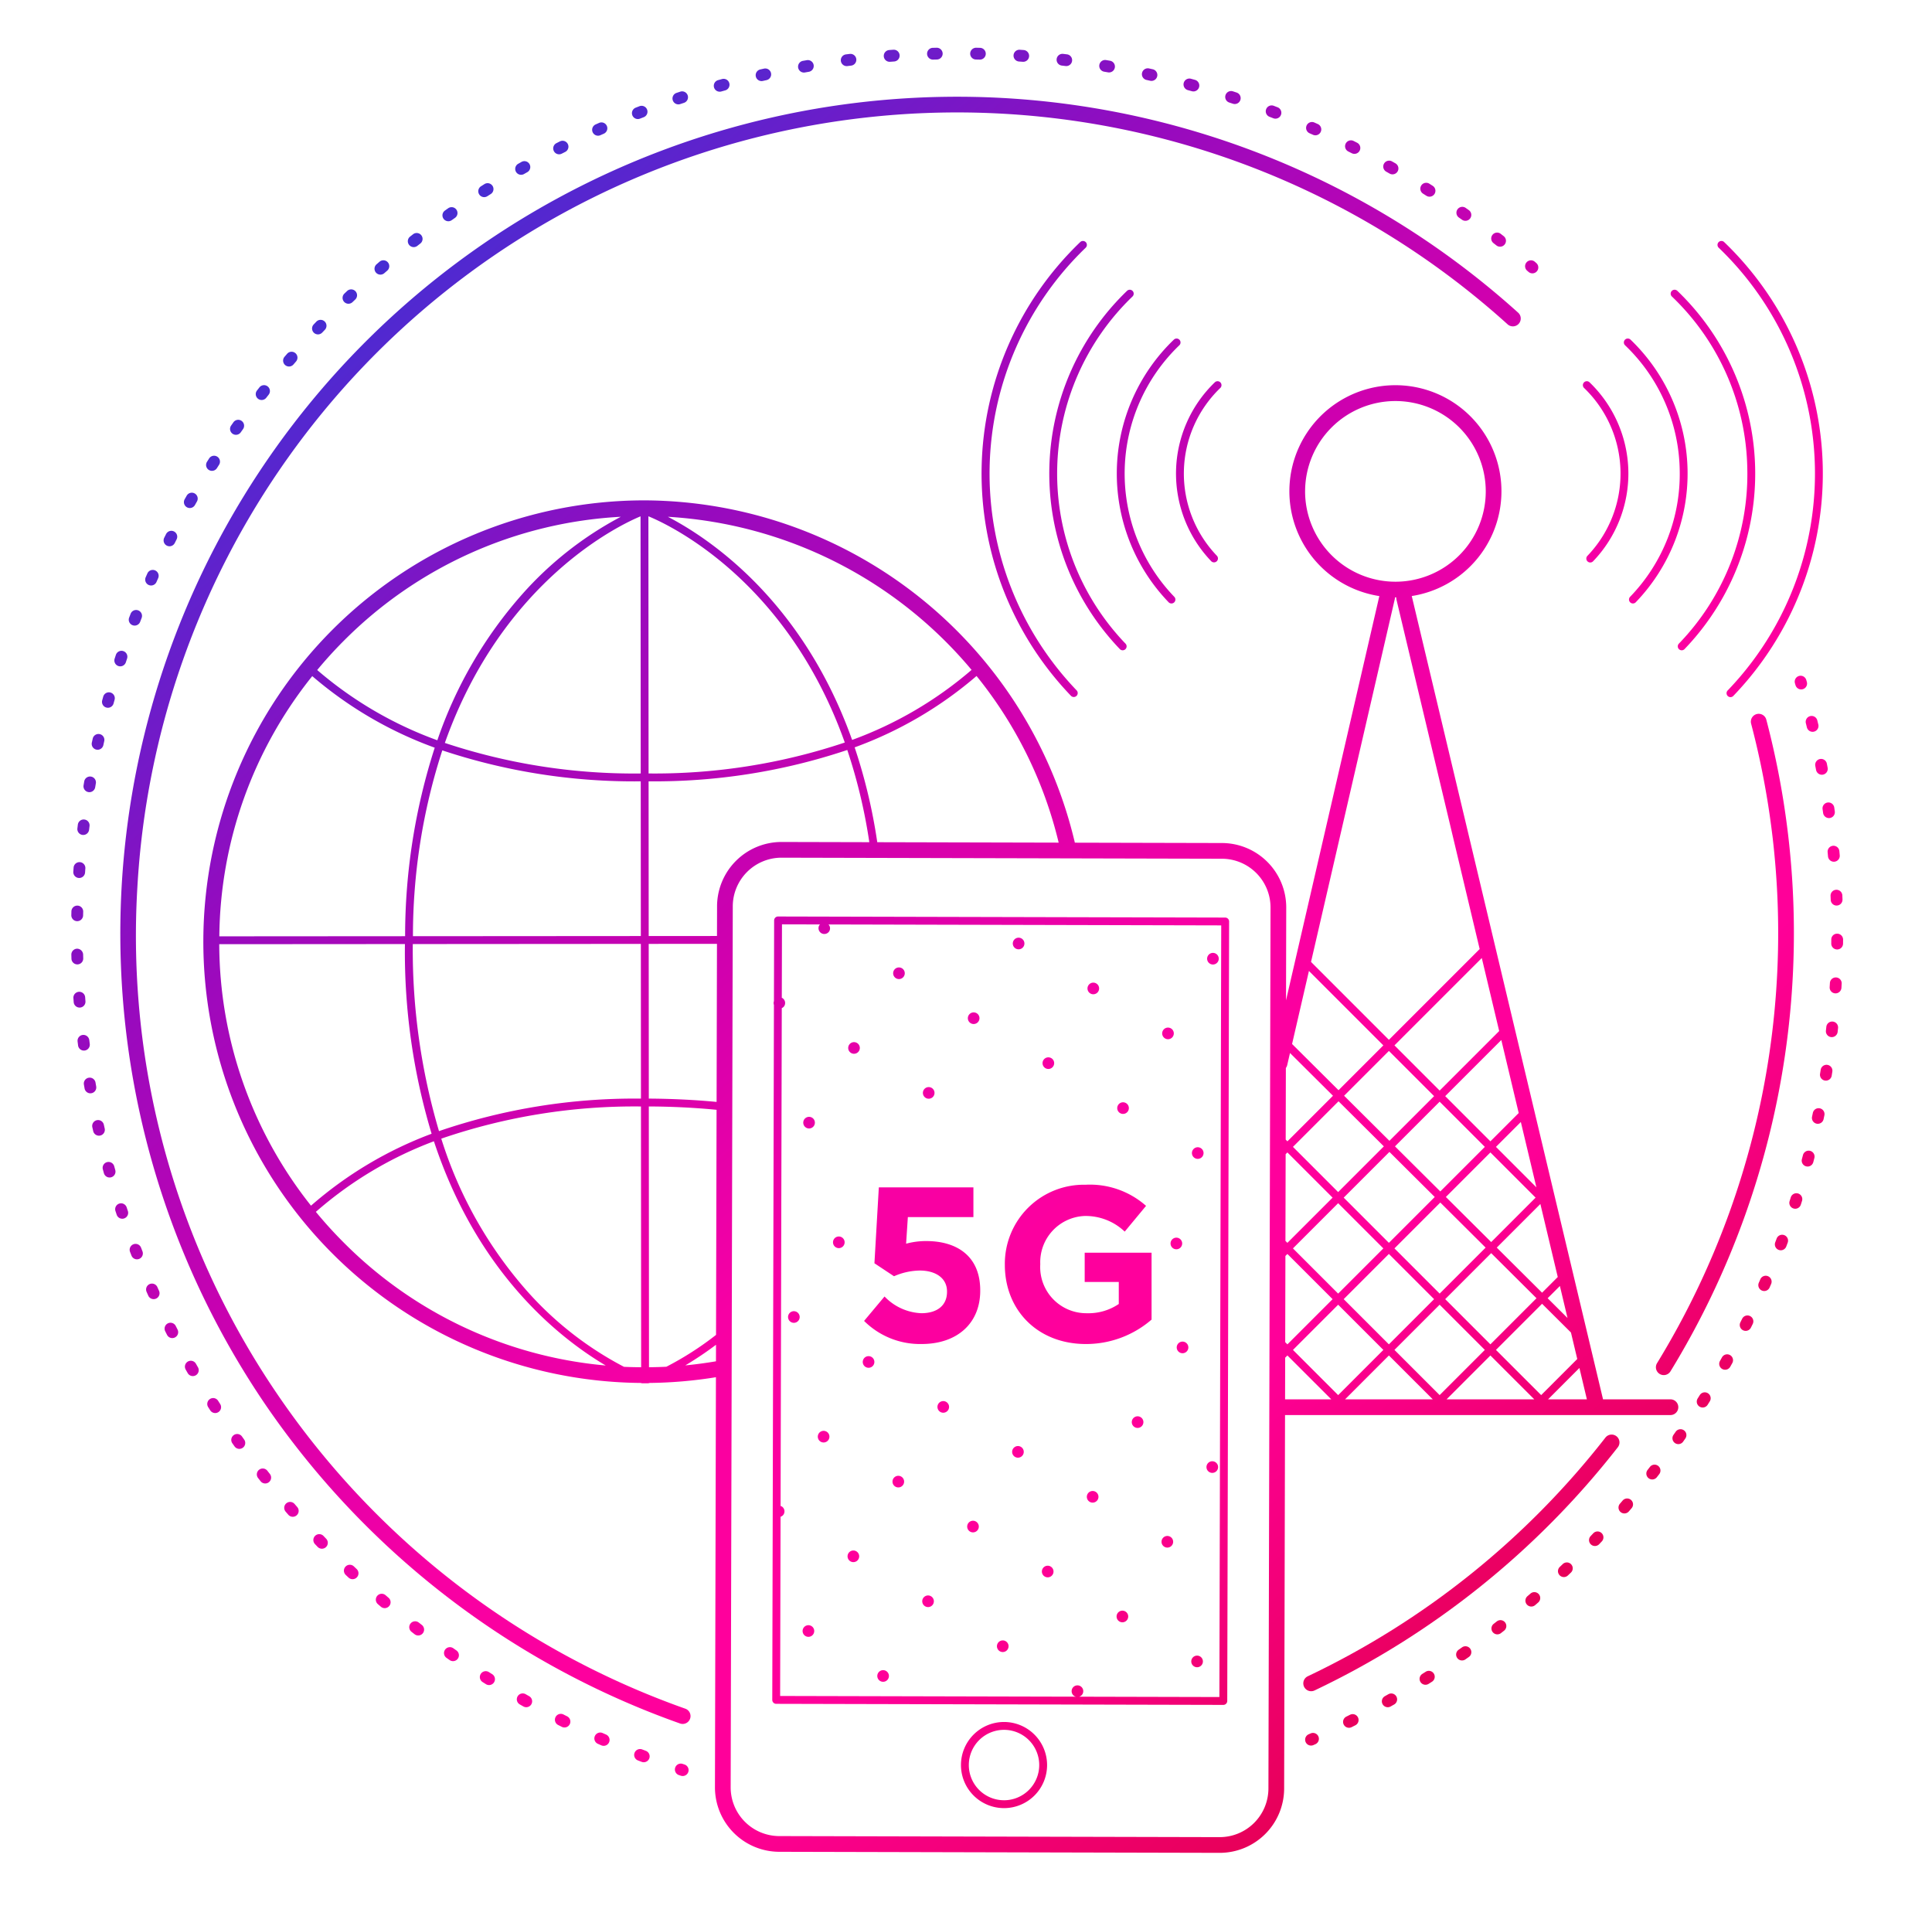 <?xml version="1.0" encoding="UTF-8"?>
<svg xmlns="http://www.w3.org/2000/svg" xmlns:xlink="http://www.w3.org/1999/xlink" id="Ebene_1" data-name="Ebene 1" viewBox="0 0 239 237">
  <defs>
    <style>.cls-1{fill:url(#Unbenannter_Verlauf_14);}.cls-2{fill:url(#Unbenannter_Verlauf_14-2);}.cls-3{fill:url(#Unbenannter_Verlauf_14-3);}.cls-4{fill:url(#Unbenannter_Verlauf_14-4);}.cls-5{fill:url(#Unbenannter_Verlauf_14-5);}.cls-6{fill:url(#Unbenannter_Verlauf_14-6);}.cls-7{fill:url(#Unbenannter_Verlauf_14-7);}.cls-8{fill:url(#Unbenannter_Verlauf_14-8);}.cls-9{fill:url(#Unbenannter_Verlauf_14-9);}.cls-10{fill:url(#Unbenannter_Verlauf_14-10);}.cls-11{fill:url(#Unbenannter_Verlauf_14-11);}.cls-12{fill:url(#Unbenannter_Verlauf_14-12);}.cls-13{fill:url(#Unbenannter_Verlauf_14-13);}.cls-14{fill:url(#Unbenannter_Verlauf_14-14);}.cls-15{fill:url(#Unbenannter_Verlauf_14-15);}.cls-16{fill:url(#Unbenannter_Verlauf_14-16);}.cls-17{fill:url(#Unbenannter_Verlauf_14-17);}.cls-18{fill:url(#Unbenannter_Verlauf_14-18);}.cls-19{fill:url(#Unbenannter_Verlauf_14-19);}.cls-20{fill:url(#Unbenannter_Verlauf_14-20);}.cls-21{fill:url(#Unbenannter_Verlauf_14-21);}.cls-22{fill:url(#Unbenannter_Verlauf_14-22);}.cls-23{fill:url(#Unbenannter_Verlauf_14-23);}.cls-24{fill:url(#Unbenannter_Verlauf_14-24);}.cls-25{fill:url(#Unbenannter_Verlauf_14-25);}.cls-26{fill:url(#Unbenannter_Verlauf_14-26);}.cls-27{fill:url(#Unbenannter_Verlauf_14-27);}.cls-28{fill:url(#Unbenannter_Verlauf_14-28);}.cls-29{fill:url(#Unbenannter_Verlauf_14-29);}.cls-30{fill:url(#Unbenannter_Verlauf_14-30);}.cls-31{fill:url(#Unbenannter_Verlauf_14-31);}.cls-32{fill:url(#Unbenannter_Verlauf_14-32);}.cls-33{fill:url(#Unbenannter_Verlauf_14-33);}.cls-34{fill:url(#Unbenannter_Verlauf_14-34);}.cls-35{fill:url(#Unbenannter_Verlauf_14-35);}.cls-36{fill:url(#Unbenannter_Verlauf_14-36);}.cls-37{fill:url(#Unbenannter_Verlauf_14-37);}.cls-38{fill:url(#Unbenannter_Verlauf_14-38);}.cls-39{fill:url(#Unbenannter_Verlauf_14-39);}.cls-40{fill:url(#Unbenannter_Verlauf_14-40);}.cls-41{fill:url(#Unbenannter_Verlauf_14-41);}.cls-42{fill:url(#Unbenannter_Verlauf_14-42);}.cls-43{fill:url(#Unbenannter_Verlauf_14-43);}.cls-44{fill:url(#Unbenannter_Verlauf_14-44);}.cls-45{fill:url(#Unbenannter_Verlauf_14-45);}.cls-46{fill:url(#Unbenannter_Verlauf_14-46);}.cls-47{fill:url(#Unbenannter_Verlauf_14-47);}.cls-48{fill:url(#Unbenannter_Verlauf_14-48);}.cls-49{fill:url(#Unbenannter_Verlauf_14-49);}.cls-50{fill:url(#Unbenannter_Verlauf_14-50);}.cls-51{fill:url(#Unbenannter_Verlauf_14-51);}.cls-52{fill:url(#Unbenannter_Verlauf_14-52);}.cls-53{fill:url(#Unbenannter_Verlauf_14-53);}.cls-54{fill:url(#Unbenannter_Verlauf_14-54);}.cls-55{fill:url(#Unbenannter_Verlauf_14-55);}.cls-56{fill:url(#Unbenannter_Verlauf_14-56);}</style>
    <linearGradient id="Unbenannter_Verlauf_14" x1="-3.501" y1="26.975" x2="178.325" y2="241.115" gradientUnits="userSpaceOnUse">
      <stop offset="0" stop-color="#003ce3"></stop>
      <stop offset="0.137" stop-color="#492cd2"></stop>
      <stop offset="0.302" stop-color="#940bbf"></stop>
      <stop offset="0.452" stop-color="#cd00af"></stop>
      <stop offset="0.582" stop-color="#f700a4"></stop>
      <stop offset="0.686" stop-color="#ff009c"></stop>
      <stop offset="0.751" stop-color="#f09"></stop>
      <stop offset="1" stop-color="#da0035"></stop>
    </linearGradient>
    <linearGradient id="Unbenannter_Verlauf_14-2" x1="9.453" y1="15.976" x2="191.278" y2="230.117" xlink:href="#Unbenannter_Verlauf_14"></linearGradient>
    <linearGradient id="Unbenannter_Verlauf_14-3" x1="1.663" y1="22.59" x2="183.489" y2="236.731" xlink:href="#Unbenannter_Verlauf_14"></linearGradient>
    <linearGradient id="Unbenannter_Verlauf_14-4" x1="-6.127" y1="29.204" x2="175.699" y2="243.345" xlink:href="#Unbenannter_Verlauf_14"></linearGradient>
    <linearGradient id="Unbenannter_Verlauf_14-5" x1="14.617" y1="11.591" x2="196.442" y2="225.732" xlink:href="#Unbenannter_Verlauf_14"></linearGradient>
    <linearGradient id="Unbenannter_Verlauf_14-6" x1="6.827" y1="18.206" x2="188.652" y2="232.346" xlink:href="#Unbenannter_Verlauf_14"></linearGradient>
    <linearGradient id="Unbenannter_Verlauf_14-7" x1="-0.963" y1="24.82" x2="180.863" y2="238.96" xlink:href="#Unbenannter_Verlauf_14"></linearGradient>
    <linearGradient id="Unbenannter_Verlauf_14-8" x1="-8.753" y1="31.434" x2="173.073" y2="245.575" xlink:href="#Unbenannter_Verlauf_14"></linearGradient>
    <linearGradient id="Unbenannter_Verlauf_14-9" x1="-16.542" y1="38.048" x2="165.283" y2="252.189" xlink:href="#Unbenannter_Verlauf_14"></linearGradient>
    <linearGradient id="Unbenannter_Verlauf_14-10" x1="27.57" y1="0.593" x2="209.396" y2="214.733" xlink:href="#Unbenannter_Verlauf_14"></linearGradient>
    <linearGradient id="Unbenannter_Verlauf_14-11" x1="20.515" y1="6.583" x2="202.341" y2="220.723" xlink:href="#Unbenannter_Verlauf_14"></linearGradient>
    <linearGradient id="Unbenannter_Verlauf_14-12" x1="-3.589" y1="27.049" x2="178.237" y2="241.19" xlink:href="#Unbenannter_Verlauf_14"></linearGradient>
    <linearGradient id="Unbenannter_Verlauf_14-13" x1="-11.378" y1="33.664" x2="170.447" y2="247.804" xlink:href="#Unbenannter_Verlauf_14"></linearGradient>
    <linearGradient id="Unbenannter_Verlauf_14-14" x1="-19.168" y1="40.278" x2="162.657" y2="254.418" xlink:href="#Unbenannter_Verlauf_14"></linearGradient>
    <linearGradient id="Unbenannter_Verlauf_14-15" x1="-26.958" y1="46.892" x2="154.868" y2="261.033" xlink:href="#Unbenannter_Verlauf_14"></linearGradient>
    <linearGradient id="Unbenannter_Verlauf_14-16" x1="40.524" y1="-10.406" x2="222.349" y2="203.734" xlink:href="#Unbenannter_Verlauf_14"></linearGradient>
    <linearGradient id="Unbenannter_Verlauf_14-17" x1="32.734" y1="-3.792" x2="214.56" y2="210.349" xlink:href="#Unbenannter_Verlauf_14"></linearGradient>
    <linearGradient id="Unbenannter_Verlauf_14-18" x1="24.944" y1="2.822" x2="206.77" y2="216.963" xlink:href="#Unbenannter_Verlauf_14"></linearGradient>
    <linearGradient id="Unbenannter_Verlauf_14-19" x1="-6.215" y1="29.279" x2="175.611" y2="243.42" xlink:href="#Unbenannter_Verlauf_14"></linearGradient>
    <linearGradient id="Unbenannter_Verlauf_14-20" x1="-14.004" y1="35.893" x2="167.821" y2="250.034" xlink:href="#Unbenannter_Verlauf_14"></linearGradient>
    <linearGradient id="Unbenannter_Verlauf_14-21" x1="-21.794" y1="42.507" x2="160.032" y2="256.648" xlink:href="#Unbenannter_Verlauf_14"></linearGradient>
    <linearGradient id="Unbenannter_Verlauf_14-22" x1="-29.584" y1="49.122" x2="152.242" y2="263.262" xlink:href="#Unbenannter_Verlauf_14"></linearGradient>
    <linearGradient id="Unbenannter_Verlauf_14-23" x1="30.108" y1="-1.562" x2="211.934" y2="212.578" xlink:href="#Unbenannter_Verlauf_14"></linearGradient>
    <linearGradient id="Unbenannter_Verlauf_14-24" x1="22.318" y1="5.052" x2="204.144" y2="219.192" xlink:href="#Unbenannter_Verlauf_14"></linearGradient>
    <linearGradient id="Unbenannter_Verlauf_14-25" x1="-8.84" y1="31.509" x2="172.985" y2="245.649" xlink:href="#Unbenannter_Verlauf_14"></linearGradient>
    <linearGradient id="Unbenannter_Verlauf_14-26" x1="-16.63" y1="38.123" x2="165.195" y2="252.263" xlink:href="#Unbenannter_Verlauf_14"></linearGradient>
    <linearGradient id="Unbenannter_Verlauf_14-27" x1="27.482" y1="0.667" x2="209.308" y2="214.808" xlink:href="#Unbenannter_Verlauf_14"></linearGradient>
    <linearGradient id="Unbenannter_Verlauf_14-28" x1="19.693" y1="7.281" x2="201.518" y2="221.422" xlink:href="#Unbenannter_Verlauf_14"></linearGradient>
    <linearGradient id="Unbenannter_Verlauf_14-29" x1="11.903" y1="13.896" x2="193.728" y2="228.036" xlink:href="#Unbenannter_Verlauf_14"></linearGradient>
    <linearGradient id="Unbenannter_Verlauf_14-30" x1="-3.677" y1="27.124" x2="178.149" y2="241.265" xlink:href="#Unbenannter_Verlauf_14"></linearGradient>
    <linearGradient id="Unbenannter_Verlauf_14-31" x1="-11.466" y1="33.738" x2="170.359" y2="247.879" xlink:href="#Unbenannter_Verlauf_14"></linearGradient>
    <linearGradient id="Unbenannter_Verlauf_14-32" x1="17.067" y1="9.511" x2="198.892" y2="223.652" xlink:href="#Unbenannter_Verlauf_14"></linearGradient>
    <linearGradient id="Unbenannter_Verlauf_14-33" x1="9.277" y1="16.125" x2="191.103" y2="230.266" xlink:href="#Unbenannter_Verlauf_14"></linearGradient>
    <linearGradient id="Unbenannter_Verlauf_14-34" x1="1.487" y1="22.739" x2="183.313" y2="236.88" xlink:href="#Unbenannter_Verlauf_14"></linearGradient>
    <linearGradient id="Unbenannter_Verlauf_14-35" x1="3.785" y1="20.788" x2="185.611" y2="234.929" xlink:href="#Unbenannter_Verlauf_14"></linearGradient>
    <linearGradient id="Unbenannter_Verlauf_14-36" x1="-23.703" y1="44.129" x2="158.122" y2="258.269" xlink:href="#Unbenannter_Verlauf_14"></linearGradient>
    <linearGradient id="Unbenannter_Verlauf_14-37" x1="1.346" y1="22.859" x2="183.172" y2="237" xlink:href="#Unbenannter_Verlauf_14"></linearGradient>
    <linearGradient id="Unbenannter_Verlauf_14-38" x1="12.825" y1="13.113" x2="194.651" y2="227.253" xlink:href="#Unbenannter_Verlauf_14"></linearGradient>
    <linearGradient id="Unbenannter_Verlauf_14-39" x1="22.434" y1="4.954" x2="204.26" y2="219.094" xlink:href="#Unbenannter_Verlauf_14"></linearGradient>
    <linearGradient id="Unbenannter_Verlauf_14-40" x1="97.272" y1="-58.591" x2="279.097" y2="155.55" xlink:href="#Unbenannter_Verlauf_14"></linearGradient>
    <linearGradient id="Unbenannter_Verlauf_14-41" x1="100.346" y1="-61.201" x2="282.171" y2="152.94" xlink:href="#Unbenannter_Verlauf_14"></linearGradient>
    <linearGradient id="Unbenannter_Verlauf_14-42" x1="103.858" y1="-64.183" x2="285.684" y2="149.958" xlink:href="#Unbenannter_Verlauf_14"></linearGradient>
    <linearGradient id="Unbenannter_Verlauf_14-43" x1="107.37" y1="-67.165" x2="289.196" y2="146.975" xlink:href="#Unbenannter_Verlauf_14"></linearGradient>
    <linearGradient id="Unbenannter_Verlauf_14-44" x1="70.432" y1="-35.801" x2="252.258" y2="178.339" xlink:href="#Unbenannter_Verlauf_14"></linearGradient>
    <linearGradient id="Unbenannter_Verlauf_14-45" x1="67.473" y1="-33.289" x2="249.298" y2="180.852" xlink:href="#Unbenannter_Verlauf_14"></linearGradient>
    <linearGradient id="Unbenannter_Verlauf_14-46" x1="64.091" y1="-30.417" x2="245.916" y2="183.724" xlink:href="#Unbenannter_Verlauf_14"></linearGradient>
    <linearGradient id="Unbenannter_Verlauf_14-47" x1="60.708" y1="-27.545" x2="242.534" y2="186.596" xlink:href="#Unbenannter_Verlauf_14"></linearGradient>
    <linearGradient id="Unbenannter_Verlauf_14-48" x1="23.332" y1="4.191" x2="205.158" y2="218.332" xlink:href="#Unbenannter_Verlauf_14"></linearGradient>
    <linearGradient id="Unbenannter_Verlauf_14-49" x1="21.507" y1="5.741" x2="203.332" y2="219.882" xlink:href="#Unbenannter_Verlauf_14"></linearGradient>
    <linearGradient id="Unbenannter_Verlauf_14-50" x1="71.105" y1="-36.373" x2="252.931" y2="177.768" xlink:href="#Unbenannter_Verlauf_14"></linearGradient>
    <linearGradient id="Unbenannter_Verlauf_14-51" x1="-47.16" y1="64.046" x2="134.666" y2="278.186" xlink:href="#Unbenannter_Verlauf_14"></linearGradient>
    <linearGradient id="Unbenannter_Verlauf_14-52" x1="22.827" y1="4.62" x2="204.653" y2="218.761" xlink:href="#Unbenannter_Verlauf_14"></linearGradient>
    <linearGradient id="Unbenannter_Verlauf_14-53" x1="105.658" y1="-65.712" x2="287.484" y2="148.429" xlink:href="#Unbenannter_Verlauf_14"></linearGradient>
    <linearGradient id="Unbenannter_Verlauf_14-54" x1="99.638" y1="-60.599" x2="281.463" y2="153.541" xlink:href="#Unbenannter_Verlauf_14"></linearGradient>
    <linearGradient id="Unbenannter_Verlauf_14-55" x1="50.864" y1="-19.186" x2="232.69" y2="194.954" xlink:href="#Unbenannter_Verlauf_14"></linearGradient>
    <linearGradient id="Unbenannter_Verlauf_14-56" x1="0.001" y1="24.001" x2="181.827" y2="238.142" xlink:href="#Unbenannter_Verlauf_14"></linearGradient>
  </defs>
  <path class="cls-1" d="M147.716,206.12a.719.719,0,1,0-.245-.987A.719.719,0,0,0,147.716,206.12Z"></path>
  <path class="cls-2" d="M149.596,182.08a.719.719,0,1,0-.245-.987A.719.719,0,0,0,149.596,182.08Z"></path>
  <path class="cls-3" d="M144.036,191.32a.719.719,0,1,0-.245-.987A.719.719,0,0,0,144.036,191.32Z"></path>
  <path class="cls-4" d="M139.218,199.328a.719.719,0,1,0,.245.987A.719.719,0,0,0,139.218,199.328Z"></path>
  <path class="cls-5" d="M145.671,166.293a.719.719,0,1,0,.987-.245A.719.719,0,0,0,145.671,166.293Z"></path>
  <path class="cls-6" d="M141.098,175.287a.719.719,0,1,0,.245.987A.719.719,0,0,0,141.098,175.287Z"></path>
  <path class="cls-7" d="M135.538,184.527a.719.719,0,1,0,.245.987A.719.719,0,0,0,135.538,184.527Z"></path>
  <path class="cls-8" d="M129.978,193.768a.719.719,0,1,0,.245.987A.719.719,0,0,0,129.978,193.768Z"></path>
  <path class="cls-9" d="M123.676,204.24a.719.719,0,1,0-.245-.987A.719.719,0,0,0,123.676,204.24Z"></path>
  <path class="cls-10" d="M147.797,143.239a.719.719,0,1,0-.245-.987A.719.719,0,0,0,147.797,143.239Z"></path>
  <path class="cls-11" d="M144.907,153.436a.719.719,0,1,0,.987-.245A.719.719,0,0,0,144.907,153.436Z"></path>
  <path class="cls-12" d="M126.298,178.967a.719.719,0,1,0,.245.987A.719.719,0,0,0,126.298,178.967Z"></path>
  <path class="cls-13" d="M120.737,188.207a.719.719,0,1,0,.245.987A.719.719,0,0,0,120.737,188.207Z"></path>
  <path class="cls-14" d="M115.177,197.447a.719.719,0,1,0,.245.987A.719.719,0,0,0,115.177,197.447Z"></path>
  <path class="cls-15" d="M109.617,206.688a.719.719,0,1,0,.245.987A.719.719,0,0,0,109.617,206.688Z"></path>
  <path class="cls-16" d="M149.677,119.199a.719.719,0,1,0-.245-.987A.719.719,0,0,0,149.677,119.199Z"></path>
  <path class="cls-17" d="M144.117,128.439a.719.719,0,1,0-.245-.987A.719.719,0,0,0,144.117,128.439Z"></path>
  <path class="cls-18" d="M138.557,137.679a.719.719,0,1,0-.245-.987A.719.719,0,0,0,138.557,137.679Z"></path>
  <path class="cls-19" d="M117.058,173.407a.719.719,0,1,0,.245.987A.719.719,0,0,0,117.058,173.407Z"></path>
  <path class="cls-20" d="M111.497,182.647a.719.719,0,1,0,.245.987A.719.719,0,0,0,111.497,182.647Z"></path>
  <path class="cls-21" d="M105.196,193.119a.719.719,0,1,0-.245-.987A.719.719,0,0,0,105.196,193.119Z"></path>
  <path class="cls-22" d="M100.377,201.127a.719.719,0,1,0,.245.987A.719.719,0,0,0,100.377,201.127Z"></path>
  <path class="cls-23" d="M134.877,122.879a.719.719,0,1,0-.245-.987A.719.719,0,0,0,134.877,122.879Z"></path>
  <path class="cls-24" d="M129.317,132.119a.719.719,0,1,0-.245-.987A.719.719,0,0,0,129.317,132.119Z"></path>
  <path class="cls-25" d="M107.076,169.079a.719.719,0,1,0-.245-.987A.719.719,0,0,0,107.076,169.079Z"></path>
  <path class="cls-26" d="M102.257,177.087a.719.719,0,1,0,.245.987A.719.719,0,0,0,102.257,177.087Z"></path>
  <path class="cls-27" d="M125.637,117.319a.719.719,0,1,0-.245-.987A.719.719,0,0,0,125.637,117.319Z"></path>
  <path class="cls-28" d="M120.077,126.559a.719.719,0,1,0-.245-.987A.719.719,0,0,0,120.077,126.559Z"></path>
  <path class="cls-29" d="M114.516,135.799a.719.719,0,1,0-.245-.987A.719.719,0,0,0,114.516,135.799Z"></path>
  <path class="cls-30" d="M103.396,154.279a.719.719,0,1,0-.245-.987A.719.719,0,0,0,103.396,154.279Z"></path>
  <path class="cls-31" d="M98.577,162.287a.719.719,0,1,0,.245.987A.719.719,0,0,0,98.577,162.287Z"></path>
  <path class="cls-32" d="M110.836,120.999a.719.719,0,1,0-.245-.987A.719.719,0,0,0,110.836,120.999Z"></path>
  <path class="cls-33" d="M105.276,130.239a.719.719,0,1,0-.245-.987A.719.719,0,0,0,105.276,130.239Z"></path>
  <path class="cls-34" d="M100.458,138.247a.719.719,0,1,0,.245.987A.719.719,0,0,0,100.458,138.247Z"></path>
  <path class="cls-35" d="M151.562,113.495l-55.31-.132h-.001a.486.486,0,0,0-.486.485l-.024,9.984a.7.7,0,0,0-.001.47l-.205,85.96a.486.486,0,0,0,.485.487l55.311.132h.001a.486.486,0,0,0,.486-.485l.23-96.414A.486.486,0,0,0,151.562,113.495Zm-.716,96.413-17.354-.042a.711.711,0,0,0,.411-.312.719.719,0,1,0-.987.245.697.697,0,0,0,.185.066l-36.594-.088.053-22.165a.706.706,0,0,0,.382-.299.719.719,0,0,0-.245-.987.685.685,0,0,0-.134-.048l.147-61.58a.699.699,0,0,0,.312-.266.719.719,0,0,0-.245-.987.669.669,0,0,0-.064-.023l.022-9.088,4.711.011a.683.683,0,0,0-.096.105.719.719,0,0,0,1.232.741.71.71,0,0,0-.089-.844l48.58.116Z"></path>
  <path class="cls-36" d="M124.203,212.994a5.327,5.327,0,1,0,5.328,5.327A5.333,5.333,0,0,0,124.203,212.994Zm0,9.682a4.355,4.355,0,1,1,4.356-4.356A4.36,4.36,0,0,1,124.203,222.677Z"></path>
  <path class="cls-37" d="M113.967,162.433a6.668,6.668,0,0,1-4.544-2.068l-2.53,3.021a9.796,9.796,0,0,0,7.129,2.856c4.381,0,7.238-2.558,7.238-6.585v-.054c0-4.299-2.967-6.094-6.667-6.094a9.309,9.309,0,0,0-2.503.326l.218-3.293h8.109v-3.673h-11.7l-.544,9.386,2.422,1.606a8.186,8.186,0,0,1,3.183-.707c1.986,0,3.374.952,3.374,2.584v.055C117.151,161.481,115.926,162.433,113.967,162.433Z"></path>
  <path class="cls-38" d="M134.32,166.243a12.364,12.364,0,0,0,8.136-3.021v-8.271H134.183v3.619h4.217v2.721a6.682,6.682,0,0,1-3.945,1.143,5.706,5.706,0,0,1-5.768-6.04V156.339a5.721,5.721,0,0,1,5.469-5.932,7.013,7.013,0,0,1,4.979,1.932l2.639-3.184a10.456,10.456,0,0,0-7.483-2.612,9.776,9.776,0,0,0-9.986,9.85v.054C124.306,162.079,128.389,166.243,134.32,166.243Z"></path>
  <path class="cls-39" d="M206.644,173.086h-8.339L174.642,73.724a13.117,13.117,0,1,0-4.009.005l-11.545,50.007.027-11.471a7.97,7.97,0,0,0-7.952-7.99l-18.196-.043A54.937,54.937,0,0,0,79.761,61.89H79.724a54.585,54.585,0,0,0-.452,109.168l.042.015a.485.485,0,0,0,.156.026h0l.671-0a.486.486,0,0,0,.156-.026l.042-.015a55.124,55.124,0,0,0,8.226-.708l-.121,50.711a7.972,7.972,0,0,0,7.952,7.99l54.469.13h.021a7.97,7.97,0,0,0,7.97-7.952l.11-46.199h47.678a.972.972,0,0,0,0-1.944ZM161.923,120.098l9.206,9.206-5.545,5.545-5.747-5.716Zm23.535,7.433-7.364,7.364-5.591-5.591,10.804-10.804Zm2.415,10.141-3.501,3.501-5.591-5.591,6.941-6.941Zm2.188,9.189-5.002-5.002,3.078-3.078Zm-31.045,6.625.026-10.722.217-.217,5.591,5.591-5.591,5.591Zm19.846-5.43,5.51-5.51,5.591,5.591L184.469,153.633Zm4.919,6.263-5.687,5.687-5.591-5.591,5.672-5.672Zm-5.608-6.948-5.606-5.576,5.526-5.526,5.591,5.591Zm-.687.687-5.671,5.671-5.591-5.591,5.656-5.656Zm-11.949-.608-5.591-5.591,5.639-5.639,5.606,5.576Zm0,1.374,5.591,5.591-5.591,5.591-5.591-5.591Zm6.278,6.278,5.591,5.591-5.591,5.591-5.591-5.591Zm6.278,6.278,5.591,5.591-5.591,5.591-5.591-5.591Zm.687-.687,5.689-5.689,5.606,5.577-5.704,5.704Zm11.984.573,3.573,3.554.78,3.276-4.467,4.467-5.591-5.591ZM193.911,163.025l-2.458-2.445,1.515-1.515Zm-3.147-3.13-5.606-5.577,5.395-5.395,2.151,9.032ZM177.408,135.582l-5.528,5.528-5.606-5.576,5.543-5.543Zm-12.51-.046-5.637,5.637-.213-.213.021-8.861a.956.956,0,0,0,.164-.345l.348-1.507Zm-5.91,30.477.025-10.662.247-.247,5.591,5.591-5.591,5.591Zm6.551-4.631,5.591,5.591-5.591,5.591-5.591-5.591Zm.852,11.704,5.426-5.426,5.426,5.426Zm12.557,0,5.426-5.426,5.426,5.426Zm12.556,0,3.88-3.88.924,3.88Zm-30.055-112.307a11.174,11.174,0,1,1,11.173,11.174A11.186,11.186,0,0,1,161.448,60.779Zm11.173,13.117c.037,0,.073-.005.11-.006a.935.935,0,0,0,.008.23l10.304,43.269-11.227,11.227-9.635-9.635,10.368-44.91a.923.923,0,0,0,.005-.179C172.577,73.893,172.599,73.896,172.622,73.896ZM27.122,116.788l22.972-.016c-0.0.067-.004.128-.004.195A77.725,77.725,0,0,0,53.393,140.234a48.352,48.352,0,0,0-14.92,8.897A52.225,52.225,0,0,1,27.122,116.788ZM38.627,83.63a48.58,48.58,0,0,0,15.152,8.852,75.93,75.93,0,0,0-3.664,23.318l-22.983.016A52.215,52.215,0,0,1,38.627,83.63ZM80.211,63.86c2.297.937,17.074,7.67,24.295,27.983A74.003,74.003,0,0,1,80.233,95.671ZM79.261,95.672a74.049,74.049,0,0,1-24.23-3.778c7.194-20.266,21.872-27.063,24.208-28.029Zm.001.972.013,19.136L51.084,115.8A74.335,74.335,0,0,1,54.716,92.814,75.024,75.024,0,0,0,79.262,96.644Zm-28.2,20.323c-0-.066.004-.129.004-.195l28.211-.02.013,19.137a74.601,74.601,0,0,0-24.984,4.021A79.099,79.099,0,0,1,51.062,116.967Zm37.585,19.331c-2.698-.258-5.522-.394-8.385-.411l-.013-19.136,8.445-.006Zm-9.356.563.023,32.255c-.709-.006-1.418-.018-2.122-.052a41.992,41.992,0,0,1-11.836-9.196,51.798,51.798,0,0,1-10.767-19.027A73.581,73.581,0,0,1,79.29,136.861Zm.994,32.254-.023-32.257c2.882.012,5.692.154,8.382.415l-.066,27.842a38.762,38.762,0,0,1-6.143,3.939C81.719,169.09,81.002,169.108,80.285,169.115Zm8.42-57.018-.009,3.677-8.448.006-.013-19.137a74.992,74.992,0,0,0,24.579-3.877,66.933,66.933,0,0,1,2.726,11.405l-10.844-.026h-.019A7.98,7.98,0,0,0,88.704,112.097Zm19.817-7.924A67.841,67.841,0,0,0,105.725,92.442a48.586,48.586,0,0,0,15.079-8.828,52.01,52.01,0,0,1,10.16,20.613Zm11.668-21.312A47.616,47.616,0,0,1,105.412,91.522C99.241,74.182,87.625,66.519,82.62,63.922A53.038,53.038,0,0,1,120.19,82.861ZM42.509,79.28A52.26,52.26,0,0,1,76.799,63.921,43.322,43.322,0,0,0,64.613,73.489,53.089,53.089,0,0,0,54.102,91.566a47.612,47.612,0,0,1-14.863-8.69C40.27,81.637,41.356,80.434,42.509,79.28ZM42.561,153.733q-1.848-1.845-3.487-3.837a47.357,47.357,0,0,1,14.604-8.731c5.367,16.287,15.464,24.309,21.256,27.736A52.246,52.246,0,0,1,42.561,153.733ZM84.772,168.886a41.155,41.155,0,0,0,3.803-2.55l-.005,2.045C87.314,168.593,86.047,168.766,84.772,168.886Zm72.14,52.337a6.028,6.028,0,0,1-6.027,6.014h-.015l-54.469-.13a6.027,6.027,0,0,1-6.013-6.042l.135-56.546.125-52.418a6.034,6.034,0,0,1,6.027-6.013h.014l54.47.13a6.028,6.028,0,0,1,6.013,6.042Zm2.071-53.286.278-.278,5.426,5.426h-5.716Z"></path>
  <path class="cls-40" d="M196.389,68.738a.486.486,0,1,0,.7.673,15.665,15.665,0,0,0-.453-22.122.486.486,0,0,0-.674.701A14.69,14.69,0,0,1,196.389,68.738Z"></path>
  <path class="cls-41" d="M207.79,58.126a21.846,21.846,0,0,1-6.122,15.68.486.486,0,1,0,.7.673,22.965,22.965,0,0,0-.663-32.47.486.486,0,0,0-.674.701A21.846,21.846,0,0,1,207.79,58.126Z"></path>
  <path class="cls-42" d="M216.152,57.955a30.158,30.158,0,0,1-8.45,21.643.486.486,0,1,0,.7.673,31.329,31.329,0,0,0-.906-44.297.486.486,0,0,0-.674.701A30.157,30.157,0,0,1,216.152,57.955Z"></path>
  <path class="cls-43" d="M213.289,29.941a.486.486,0,0,0-.674.701,38.721,38.721,0,0,1,1.121,54.749.486.486,0,1,0,.7.673,39.693,39.693,0,0,0-1.147-56.123Z"></path>
  <path class="cls-44" d="M149.831,69.411a.481.481,0,0,0,.35.149.485.485,0,0,0,.35-.822,14.69,14.69,0,0,1,.426-20.748.486.486,0,0,0-.674-.701A15.665,15.665,0,0,0,149.831,69.411Z"></path>
  <path class="cls-45" d="M144.552,74.479a.486.486,0,1,0,.7-.673,21.993,21.993,0,0,1,.637-31.096.486.486,0,0,0-.674-.701,22.965,22.965,0,0,0-.663,32.47Z"></path>
  <path class="cls-46" d="M138.517,80.271a.486.486,0,1,0,.7-.673,30.392,30.392,0,0,1,.879-42.923.486.486,0,0,0-.674-.701A31.365,31.365,0,0,0,138.517,80.271Z"></path>
  <path class="cls-47" d="M132.833,86.213a.485.485,0,0,0,.35-.822,38.765,38.765,0,0,1,1.122-54.749.486.486,0,0,0-.674-.701,39.694,39.694,0,0,0-1.148,56.123A.483.483,0,0,0,132.833,86.213Z"></path>
  <path class="cls-48" d="M84.452,213.237a.975.975,0,0,1-.321-.055,104.268,104.268,0,0,1-51.424-39.629A103.517,103.517,0,0,1,124.147,12.125a103.75,103.75,0,0,1,63.676,26.567.972.972,0,0,1-1.304,1.441A101.572,101.572,0,0,0,16.988,109.841a100.643,100.643,0,0,0,17.327,62.621,102.311,102.311,0,0,0,50.458,38.886.972.972,0,0,1-.321,1.889Z"></path>
  <path class="cls-49" d="M162.198,209.189a.972.972,0,0,1-.416-1.85,102.459,102.459,0,0,0,36.812-29.512.972.972,0,1,1,1.534,1.194,104.412,104.412,0,0,1-37.514,30.075A.967.967,0,0,1,162.198,209.189Z"></path>
  <path class="cls-50" d="M205.817,170.088a.972.972,0,0,1-.827-1.481,101.892,101.892,0,0,0,11.64-79.071.972.972,0,1,1,1.879-.496,103.835,103.835,0,0,1-11.863,80.585A.971.971,0,0,1,205.817,170.088Z"></path>
  <path class="cls-51" d="M84.452,219.678a.733.733,0,0,1-.228-.037l-.233-.077a.729.729,0,1,1,.456-1.385l.233.077A.729.729,0,0,1,84.452,219.678Z"></path>
  <path class="cls-52" d="M79.636,217.974a.723.723,0,0,1-.26-.048l-.457-.175a.729.729,0,0,1,.523-1.361l.454.174a.729.729,0,0,1-.26,1.41Zm-4.957-2.029a.721.721,0,0,1-.293-.062l-.448-.198a.729.729,0,0,1,.591-1.332l.444.196a.729.729,0,0,1-.294,1.396Zm-4.85-2.271a.728.728,0,0,1-.326-.077l-.437-.22a.729.729,0,1,1,.655-1.302l.434.218a.729.729,0,0,1-.326,1.381Zm-4.729-2.508a.726.726,0,0,1-.357-.094l-.426-.241a.729.729,0,1,1,.719-1.268l.422.239a.729.729,0,0,1-.358,1.364Zm-4.6-2.737a.725.725,0,0,1-.387-.112l-.416-.263a.729.729,0,0,1,.783-1.23l.408.258a.729.729,0,0,1-.388,1.346Zm-4.458-2.96a.724.724,0,0,1-.418-.132l-.4-.281a.729.729,0,0,1,.839-1.192l.397.279a.729.729,0,0,1-.418,1.326Zm-4.307-3.175a.725.725,0,0,1-.447-.154l-.386-.301a.729.729,0,0,1,.9-1.147l.381.298a.729.729,0,0,1-.448,1.304Zm-4.145-3.382a.724.724,0,0,1-.474-.176l-.372-.32a.729.729,0,0,1,.956-1.101l.365.315a.729.729,0,0,1-.475,1.282Zm-3.974-3.58a.726.726,0,0,1-.501-.2l-.355-.337a.729.729,0,0,1,1.007-1.054l.351.333a.729.729,0,0,1-.502,1.258Zm-3.794-3.769a.727.727,0,0,1-.527-.225l-.337-.354a.729.729,0,0,1,1.058-1.003l.334.35a.729.729,0,0,1-.527,1.232Zm-3.604-3.95a.727.727,0,0,1-.551-.251l-.319-.369a.729.729,0,1,1,1.103-.953l.317.366a.729.729,0,0,1-.55,1.207Zm-3.408-4.12a.727.727,0,0,1-.573-.278l-.301-.385a.729.729,0,1,1,1.149-.897l.298.38a.729.729,0,0,1-.572,1.18Zm-3.201-4.281a.727.727,0,0,1-.594-.306l-.282-.399a.729.729,0,0,1,1.191-.84l.279.393a.729.729,0,0,1-.593,1.152ZM26.621,174.782a.728.728,0,0,1-.614-.335l-.263-.413a.729.729,0,0,1,1.232-.779l.258.406a.729.729,0,0,1-.613,1.122Zm-2.767-4.572a.729.729,0,0,1-.633-.367l-.242-.425a.729.729,0,1,1,1.269-.717l.239.419a.729.729,0,0,1-.632,1.09Zm-2.54-4.7a.728.728,0,0,1-.65-.398l-.221-.436a.729.729,0,1,1,1.302-.656l.217.429a.729.729,0,0,1-.649,1.06Zm-2.305-4.818a.728.728,0,0,1-.666-.431l-.198-.445a.729.729,0,1,1,1.332-.591l.196.441a.729.729,0,0,1-.665,1.026Zm-2.065-4.925a.728.728,0,0,1-.679-.463l-.177-.455a.729.729,0,0,1,1.36-.526l.174.449a.729.729,0,0,1-.679.995Zm-1.819-5.02a.729.729,0,0,1-.691-.498l-.153-.462a.729.729,0,0,1,1.384-.458l.152.458a.729.729,0,0,1-.691.96Zm-1.57-5.101a.729.729,0,0,1-.701-.531l-.13-.469a.729.729,0,0,1,1.405-.39l.13.464a.728.728,0,0,1-.702.926Zm-1.315-5.171a.729.729,0,0,1-.71-.567l-.108-.477a.729.729,0,1,1,1.423-.32l.106.472a.728.728,0,0,1-.548.873A.711.711,0,0,1,12.24,140.474Zm-1.06-5.241a.729.729,0,0,1-.717-.603l-.084-.482a.729.729,0,0,1,1.437-.248l.083.477a.728.728,0,0,1-.719.855Zm-.8-5.286a.729.729,0,0,1-.722-.637l-.06-.487a.729.729,0,0,1,.636-.811.737.737,0,0,1,.811.636l.059.478a.729.729,0,0,1-.632.815A.762.762,0,0,1,10.38,129.947Zm-.537-5.32a.729.729,0,0,1-.726-.673l-.036-.487a.729.729,0,1,1,1.454-.106l.036.483a.729.729,0,0,1-.671.782C9.88,124.627,9.862,124.628,9.843,124.628Zm-.276-5.34a.729.729,0,0,1-.728-.709l-.013-.488a.73.73,0,0,1,.712-.746.758.758,0,0,1,.746.712l.012.483a.728.728,0,0,1-.709.748ZM9.553,113.941H9.537a.729.729,0,0,1-.714-.744l.012-.49a.729.729,0,0,1,1.457.038l-.011.482A.729.729,0,0,1,9.553,113.941Zm.244-5.342c-.018,0-.035-0-.052-.002a.728.728,0,0,1-.676-.778l.035-.485a.729.729,0,1,1,1.454.102l-.035.485A.729.729,0,0,1,9.797,108.599Zm.501-5.322a.664.664,0,0,1-.086-.005.728.728,0,0,1-.638-.809l.059-.487a.729.729,0,0,1,1.446.179l-.058.478A.729.729,0,0,1,10.298,103.277Zm.759-5.292a.72.72,0,0,1-.122-.01.729.729,0,0,1-.597-.84l.082-.482a.729.729,0,0,1,1.437.248l-.082.477A.728.728,0,0,1,11.057,97.985ZM12.074,92.737a.737.737,0,0,1-.156-.017.729.729,0,0,1-.557-.868l.107-.479a.729.729,0,1,1,1.422.32l-.104.47A.729.729,0,0,1,12.074,92.737Zm1.274-5.193a.729.729,0,0,1-.704-.921l.13-.471a.729.729,0,0,1,1.405.388l-.128.466A.729.729,0,0,1,13.348,87.544Zm1.528-5.123a.72.72,0,0,1-.226-.036.728.728,0,0,1-.467-.919l.152-.465a.729.729,0,1,1,1.385.457l-.151.459A.728.728,0,0,1,14.877,82.421Zm1.781-5.041a.729.729,0,0,1-.681-.988l.177-.46a.729.729,0,1,1,1.359.527l-.173.452A.729.729,0,0,1,16.658,77.38Zm2.034-4.96a.729.729,0,0,1-.667-1.022l.198-.449a.729.729,0,1,1,1.332.591l-.196.444A.728.728,0,0,1,18.691,72.42Zm2.276-4.851a.729.729,0,0,1-.652-1.054l.222-.44a.729.729,0,1,1,1.3.659l-.217.432A.729.729,0,0,1,20.967,67.57ZM23.48,62.839a.729.729,0,0,1-.634-1.087l.241-.426a.729.729,0,1,1,1.268.719l-.239.422A.728.728,0,0,1,23.48,62.839Zm2.742-4.599a.729.729,0,0,1-.617-1.116l.263-.416a.729.729,0,1,1,1.23.783l-.258.408A.728.728,0,0,1,26.221,58.24Zm2.965-4.457a.729.729,0,0,1-.596-1.147l.283-.402a.729.729,0,1,1,1.189.844l-.278.394A.727.727,0,0,1,29.187,53.782Zm3.179-4.306a.729.729,0,0,1-.575-1.176l.301-.386a.729.729,0,0,1,1.147.9l-.298.381A.727.727,0,0,1,32.366,49.477Zm3.385-4.143a.729.729,0,0,1-.552-1.204l.32-.371a.729.729,0,1,1,1.101.956l-.316.366A.727.727,0,0,1,35.751,45.334Zm3.583-3.972a.729.729,0,0,1-.529-1.23l.337-.354a.729.729,0,0,1,1.054,1.007l-.334.35A.726.726,0,0,1,39.334,41.362Zm3.772-3.791a.729.729,0,0,1-.503-1.256l.355-.338a.729.729,0,0,1,1,1.06l-.349.332A.726.726,0,0,1,43.107,37.57Zm3.953-3.601a.729.729,0,0,1-.478-1.279l.371-.32a.729.729,0,1,1,.949,1.107l-.364.315A.727.727,0,0,1,47.059,33.969Zm4.121-3.404a.729.729,0,0,1-.451-1.302l.386-.302a.729.729,0,0,1,.894,1.151l-.379.296A.724.724,0,0,1,51.181,30.566Zm134.386-.053a.727.727,0,0,1-.449-.155l-.381-.298a.729.729,0,0,1,.895-1.15l.386.301a.729.729,0,0,1-.45,1.302ZM55.462,27.367a.729.729,0,0,1-.422-1.323l.399-.282a.729.729,0,1,1,.838,1.193l-.394.278A.727.727,0,0,1,55.462,27.367Zm125.818-.054a.727.727,0,0,1-.421-.134l-.394-.278a.729.729,0,0,1,.836-1.194l.401.283a.729.729,0,0,1-.422,1.323ZM59.894,24.384a.729.729,0,0,1-.392-1.343l.412-.261a.729.729,0,1,1,.779,1.232l-.407.259A.727.727,0,0,1,59.894,24.384Zm116.948-.055a.725.725,0,0,1-.392-.115l-.407-.258a.729.729,0,0,1,.777-1.234l.415.263a.729.729,0,0,1-.393,1.343ZM64.465,21.621a.729.729,0,0,1-.362-1.362l.425-.241a.729.729,0,0,1,.717,1.269l-.419.238A.728.728,0,0,1,64.465,21.621Zm107.797-.055a.726.726,0,0,1-.359-.095l-.422-.239a.729.729,0,0,1,.716-1.27l.426.241a.729.729,0,0,1-.36,1.363ZM69.165,19.086a.729.729,0,0,1-.33-1.379l.434-.22a.729.729,0,0,1,.656,1.302l-.431.218A.723.723,0,0,1,69.165,19.086Zm98.386-.054a.723.723,0,0,1-.329-.079l-.432-.217a.729.729,0,0,1,.652-1.304l.438.221a.729.729,0,0,1-.33,1.379ZM73.981,16.786a.729.729,0,0,1-.298-1.394l.445-.198a.729.729,0,0,1,.591,1.332l-.441.196A.728.728,0,0,1,73.981,16.786Zm88.74-.051a.721.721,0,0,1-.296-.063l-.443-.196a.729.729,0,0,1,.588-1.333l.447.198a.729.729,0,0,1-.297,1.395Zm-83.818-2.009a.729.729,0,0,1-.266-1.407l.456-.177a.729.729,0,1,1,.522,1.361l-.447.173A.729.729,0,0,1,78.903,14.726Zm78.88-.048a.726.726,0,0,1-.264-.049l-.45-.174a.729.729,0,1,1,.519-1.362l.459.177a.729.729,0,0,1-.264,1.408ZM83.919,12.911a.729.729,0,0,1-.231-1.42l.465-.154a.729.729,0,0,1,.456,1.385l-.459.152A.724.724,0,0,1,83.919,12.911Zm68.83-.043a.731.731,0,0,1-.23-.037l-.459-.151a.729.729,0,0,1,.452-1.386l.466.153a.729.729,0,0,1-.23,1.421Zm-63.719-1.526a.729.729,0,0,1-.196-1.431l.471-.13a.729.729,0,1,1,.388,1.405l-.466.13A.727.727,0,0,1,89.03,11.342Zm58.602-.033a.74.74,0,0,1-.194-.026l-.468-.129a.729.729,0,1,1,.383-1.406l.472.13a.729.729,0,0,1-.193,1.432ZM94.212,10.03A.729.729,0,0,1,94.05,8.59l.479-.108a.729.729,0,0,1,.315,1.423l-.47.106A.737.737,0,0,1,94.212,10.03Zm48.231-.023a.747.747,0,0,1-.16-.018l-.473-.105a.729.729,0,0,1,.314-1.423l.479.106a.729.729,0,0,1-.159,1.44ZM99.453,8.974A.729.729,0,0,1,99.328,7.527l.482-.084a.729.729,0,1,1,.248,1.437l-.477.083A.727.727,0,0,1,99.453,8.974Zm37.743-.013a.722.722,0,0,1-.127-.011l-.476-.082a.729.729,0,0,1,.242-1.438l.485.084a.729.729,0,0,1-.125,1.447Zm-32.457-.782a.729.729,0,0,1-.089-1.452l.485-.06a.729.729,0,0,1,.175,1.447l-.48.059A.731.731,0,0,1,104.739,8.179Zm27.165-.006a.724.724,0,0,1-.09-.006l-.482-.058a.729.729,0,0,1,.175-1.447l.486.059a.729.729,0,0,1-.088,1.452Zm-21.846-.529a.729.729,0,0,1-.055-1.456l.489-.036a.729.729,0,1,1,.102,1.454l-.481.036C110.096,7.644,110.078,7.644,110.059,7.644Zm16.522,0c-.018,0-.036-0-.054-.002l-.485-.035a.729.729,0,0,1,.102-1.454l.489.035a.729.729,0,0,1-.052,1.456Zm-11.182-.271a.729.729,0,0,1-.018-1.457l.487-.012a.739.739,0,0,1,.746.712.73.73,0,0,1-.712.746l-.483.011Zm5.834,0-.019-0-.484-.011a.73.73,0,0,1-.712-.746.737.737,0,0,1,.746-.712l.488.012a.729.729,0,0,1-.018,1.457Z"></path>
  <path class="cls-53" d="M189.568,33.811a.727.727,0,0,1-.477-.178l-.181-.157a.729.729,0,0,1,.951-1.105l.186.161a.729.729,0,0,1-.478,1.279Z"></path>
  <path class="cls-54" d="M222.815,85.275a.729.729,0,0,1-.698-.52l-.069-.233a.729.729,0,0,1,1.397-.418l.069.233a.728.728,0,0,1-.699.938Z"></path>
  <path class="cls-55" d="M166.876,213.711a.729.729,0,0,1-.326-1.381l.44-.22a.729.729,0,1,1,.655,1.302l-.443.222A.728.728,0,0,1,166.876,213.711Zm4.798-2.542a.729.729,0,0,1-.358-1.364l.427-.242a.729.729,0,0,1,.72,1.268l-.432.244A.724.724,0,0,1,171.674,211.169Zm4.666-2.778a.729.729,0,0,1-.39-1.345l.414-.262a.729.729,0,0,1,.783,1.23l-.419.265A.729.729,0,0,1,176.34,208.391Zm4.521-3.007a.729.729,0,0,1-.418-1.326l.401-.282a.729.729,0,1,1,.841,1.19l-.406.286A.724.724,0,0,1,180.861,205.384Zm4.369-3.228a.729.729,0,0,1-.449-1.303l.387-.303a.729.729,0,0,1,.9,1.147l-.39.305A.727.727,0,0,1,185.229,202.156Zm4.202-3.441a.729.729,0,0,1-.474-1.283l.37-.319a.729.729,0,0,1,.957,1.1l-.378.327A.726.726,0,0,1,189.431,198.715Zm4.027-3.646a.729.729,0,0,1-.502-1.257l.354-.338a.729.729,0,1,1,1.01,1.051l-.361.344A.726.726,0,0,1,193.458,195.069Zm3.842-3.841a.729.729,0,0,1-.528-1.231l.336-.355a.729.729,0,0,1,1.062.998l-.343.362A.726.726,0,0,1,197.3,191.228ZM200.947,187.2a.729.729,0,0,1-.55-1.206l.318-.37a.729.729,0,1,1,1.109.945l-.326.38A.729.729,0,0,1,200.947,187.2Zm3.443-4.204a.729.729,0,0,1-.574-1.177l.3-.387a.729.729,0,0,1,1.154.89l-.305.394A.728.728,0,0,1,204.39,182.996Zm3.23-4.371a.729.729,0,0,1-.597-1.146l.282-.404a.729.729,0,0,1,1.197.831l-.284.407A.727.727,0,0,1,207.62,178.625Zm3.008-4.528a.729.729,0,0,1-.616-1.117l.261-.417a.729.729,0,0,1,1.237.772l-.264.422A.728.728,0,0,1,210.628,174.098Zm2.778-4.673a.729.729,0,0,1-.635-1.086l.24-.429a.729.729,0,1,1,1.274.708l-.242.435A.729.729,0,0,1,213.406,169.425Zm2.541-4.807a.729.729,0,0,1-.652-1.053l.218-.441a.729.729,0,1,1,1.309.642l-.221.447A.729.729,0,0,1,215.946,164.618Zm2.297-4.929a.729.729,0,0,1-.668-1.02l.196-.452a.729.729,0,0,1,1.338.577l-.198.457A.729.729,0,0,1,218.243,159.689Zm2.047-5.04a.729.729,0,0,1-.682-.986l.172-.46a.729.729,0,0,1,1.367.507l-.175.468A.729.729,0,0,1,220.29,154.649Zm1.79-5.137a.738.738,0,0,1-.22-.034.729.729,0,0,1-.475-.915l.149-.473a.729.729,0,0,1,1.39.439l-.15.473A.73.73,0,0,1,222.081,149.512Zm1.53-5.222a.721.721,0,0,1-.186-.024.729.729,0,0,1-.519-.891l.126-.478a.729.729,0,1,1,1.41.368l-.127.482A.729.729,0,0,1,223.61,144.29Zm1.265-5.285a.729.729,0,0,1-.714-.881l.101-.48a.729.729,0,0,1,1.427.298l-.102.486A.728.728,0,0,1,224.875,139.004Zm.997-5.339a.753.753,0,0,1-.117-.009.73.73,0,0,1-.604-.836l.077-.485a.729.729,0,1,1,1.44.227l-.077.49A.729.729,0,0,1,225.872,133.665Zm.731-5.382a.774.774,0,0,1-.081-.004.729.729,0,0,1-.645-.804l.053-.489a.729.729,0,0,1,1.449.156l-.053.493A.729.729,0,0,1,226.604,128.283Zm.465-5.412c-.015,0-.029-0-.045-.001a.728.728,0,0,1-.683-.772l.029-.491a.729.729,0,1,1,1.455.084l-.029.495A.729.729,0,0,1,227.068,122.871Zm.198-5.43h-.009a.729.729,0,0,1-.72-.737l.005-.491a.711.711,0,0,1,.735-.723.729.729,0,0,1,.723.735l-.005.496A.729.729,0,0,1,227.266,117.441Zm-.068-5.432a.729.729,0,0,1-.728-.702l-.02-.489a.729.729,0,0,1,1.457-.064l.02.498a.729.729,0,0,1-.701.755Zm-.339-5.422a.728.728,0,0,1-.725-.666l-.044-.487a.729.729,0,1,1,1.451-.135l.045.496a.728.728,0,0,1-.663.789Q226.891,106.588,226.859,106.588Zm-.608-5.399a.729.729,0,0,1-.721-.628l-.069-.486a.729.729,0,0,1,1.443-.206l.069.491a.728.728,0,0,1-.621.822A.736.736,0,0,1,226.251,101.189Zm-.878-5.36a.729.729,0,0,1-.715-.592l-.093-.483a.729.729,0,1,1,1.431-.278l.093.487a.729.729,0,0,1-.579.853A.758.758,0,0,1,225.373,95.829Zm-1.146-5.31a.728.728,0,0,1-.707-.555l-.118-.48a.729.729,0,1,1,1.415-.348l.118.48a.728.728,0,0,1-.533.882A.715.715,0,0,1,224.227,90.519Z"></path>
  <path class="cls-56" d="M162.182,215.912a.729.729,0,0,1-.293-1.396l.217-.095a.729.729,0,1,1,.593,1.331l-.224.099A.726.726,0,0,1,162.182,215.912Z"></path>
</svg>
